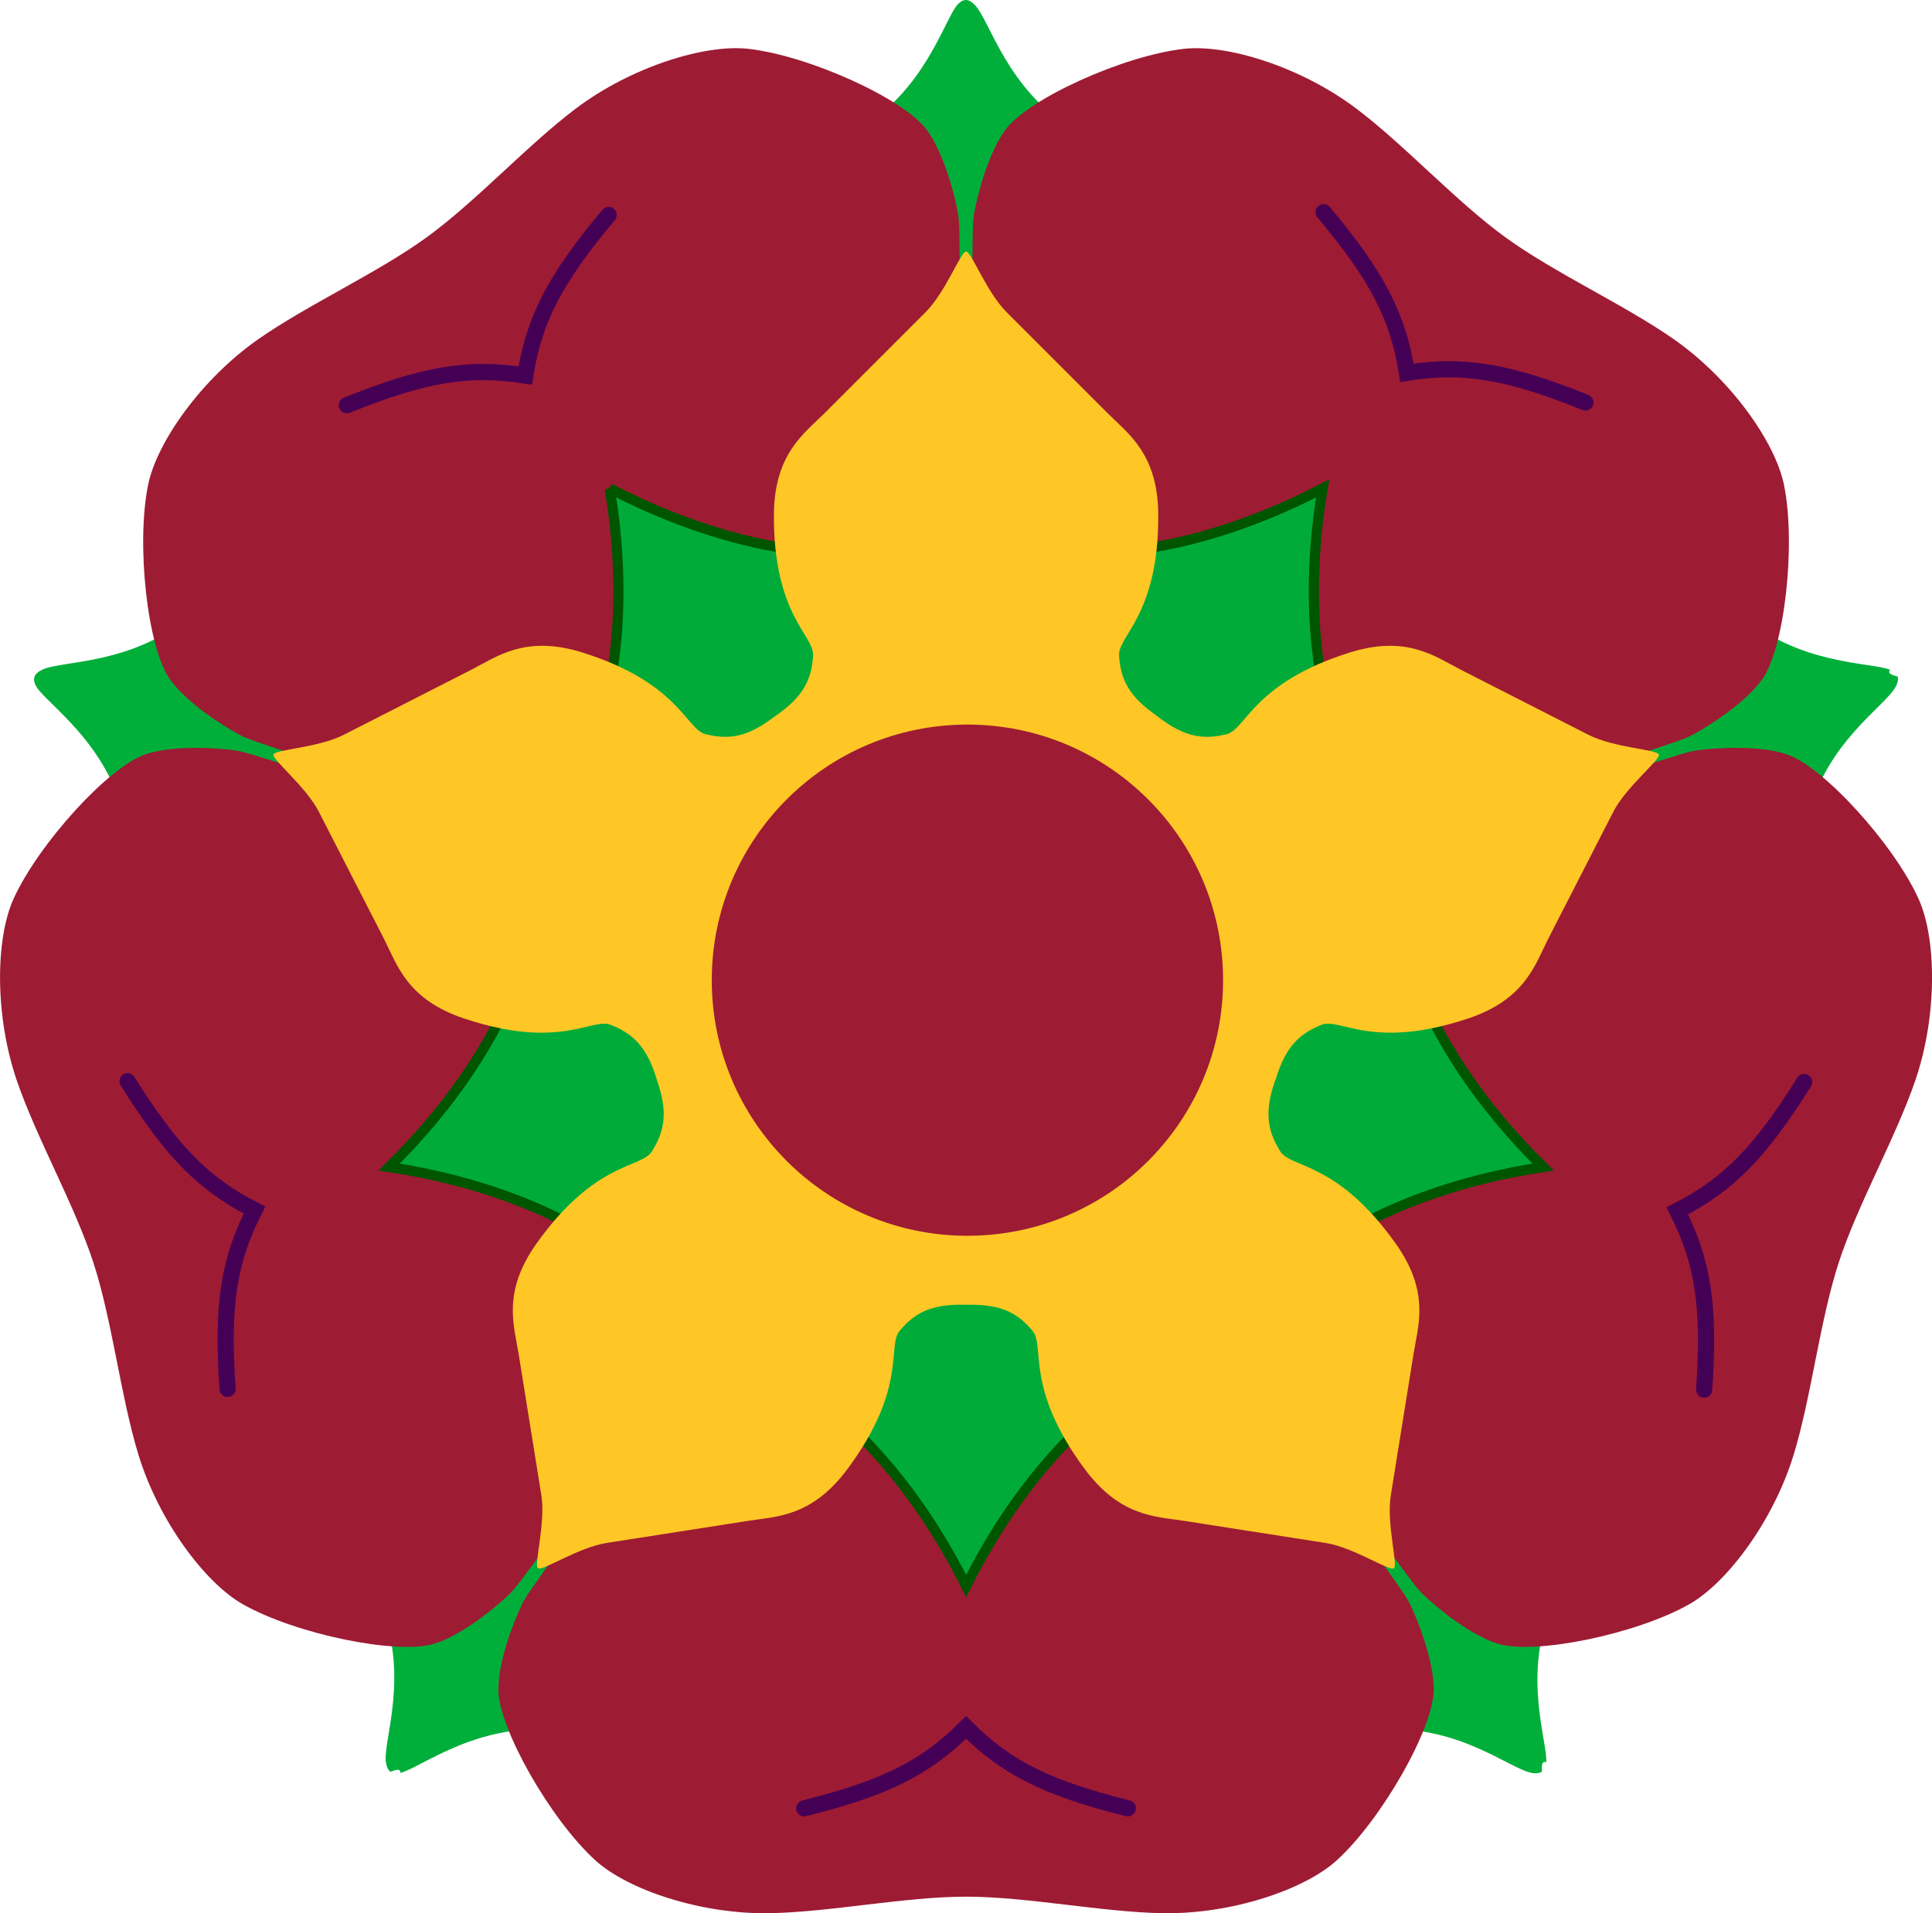 <?xml version="1.0" encoding="UTF-8"?>
<svg version="1.1" viewBox="0 0 95.535 94.627" xmlns="http://www.w3.org/2000/svg">
<g transform="translate(-252.23 -132.56)">
<path d="m300 132.56c-0.05-1e-3 -0.226 2e-3 -0.438 0.25-0.655 0.769-1.575 4.188-4.906 6.188l5.344 42 5.344-42c-3.332-2-4.148-5.403-4.906-6.188-0.242-0.251-0.394-0.249-0.438-0.25zm0 48.438 41.594-7.906c0.873-3.786 3.863-5.599 4.375-6.562 0.164-0.308 0.106-0.459 0.094-0.5-0.015-0.048-0.566-0.08-0.375-0.344-0.934-0.386-4.475-0.2-7.406-2.75l-38.281 18.062zm0 0 20.375 37.125c3.871-0.34 6.519 1.936 7.594 2.125 0.343 0.06 0.465-0.038 0.5-0.062 0.041-0.029-0.091-0.569 0.219-0.469 0.078-1.008-1.207-4.299 0.312-7.875l-29-30.844zm0 0-29 30.844c1.52 3.576 0.16 6.794 0.312 7.875 0.049 0.345 0.185 0.443 0.219 0.469 0.04 0.03 0.5-0.263 0.5 0.062 0.982-0.237 3.723-2.465 7.594-2.125l20.375-37.125zm0 0-38.281-18.062c-2.932 2.55-6.425 2.271-7.406 2.75-0.313 0.153-0.361 0.303-0.375 0.344-0.016 0.047-0.077 0.222 0.094 0.5 0.529 0.861 3.502 2.776 4.375 6.562l41.594 7.906z" fill="#00af3a"/>
<path d="m300 181c-22 31-21.55 30.047-22 31-0.333 0.707-1.141 2.69-1.125 4.156 0.02 1.911 2.571 6.385 4.781 8.406 1.597 1.461 5.215 2.684 8.625 2.625 3-0.052 6.7-0.817 9.719-0.817s6.719 0.766 9.719 0.817c3.41 0.059 7.027-1.164 8.625-2.625 2.21-2.021 4.761-6.495 4.781-8.406 0.015-1.466-0.792-3.45-1.125-4.156-0.45-0.953 0 0-22-31z" fill="#9e1b34"/>
<path d="m292 222c4-1 6-2 8-4 2 2 4 3 8 4" fill="none" stroke="#405" stroke-linecap="round" stroke-width=".8"/>
<path d="m300 181c22.684 30.503 21.917 29.78 22.684 30.503 0.569 0.535 2.206 1.916 3.605 2.354 1.823 0.571 6.867-0.472 9.472-1.95 1.883-1.068 4.164-4.13 5.162-7.392 0.878-2.869 1.293-6.625 2.226-9.496 0.933-2.871 2.805-6.154 3.781-8.991 1.11-3.225 1.064-7.043 0.169-9.014-1.239-2.726-4.706-6.535-6.517-7.145-1.389-0.468-3.525-0.313-4.301-0.214-1.046 0.133 0 0-36.281 11.344z" fill="#9e1b34"/>
<g transform="matrix(.309 -.951 .951 .309 3.705 435.52)">
<path d="m325.62 244.14c4-1 6-2 8-4 2 2 4 3 8 4" fill="none" stroke="#405" stroke-linecap="round" stroke-width=".8"/>
</g>
<path d="m300 181c36.02-12.148 35.096-11.641 36.02-12.148 0.685-0.376 2.504-1.506 3.353-2.701 1.107-1.558 1.673-6.677 1.073-9.611-0.434-2.121-2.641-5.236-5.435-7.193-2.457-1.721-5.901-3.277-8.343-5.051-2.442-1.774-4.986-4.569-7.382-6.374-2.725-2.052-6.37-3.189-8.521-2.946-2.976 0.336-7.67 2.457-8.809 3.99-0.874 1.177-1.387 3.256-1.533 4.024-0.197 1.036 0 0-0.423 38.011z" fill="#9e1b34"/>
<g transform="matrix(-.809 -.588 .588 -.809 435.01 546.54)">
<path d="m316.09 257.37c4-1 6-2 8-4 2 2 4 3 8 4" fill="none" stroke="#405" stroke-linecap="round" stroke-width=".8"/>
</g>
<path d="m300 181c-0.423-38.011-0.226-36.975-0.423-38.011-0.146-0.768-0.659-2.847-1.533-4.024-1.139-1.534-5.833-3.655-8.809-3.99-2.151-0.243-5.796 0.894-8.521 2.946-2.396 1.805-4.94 4.6-7.382 6.374-2.442 1.774-5.886 3.33-8.343 5.051-2.794 1.957-5.001 5.073-5.435 7.193-0.6 2.934-0.034 8.053 1.073 9.611 0.849 1.195 2.668 2.325 3.353 2.701 0.924 0.507 0 0 36.02 12.148z" fill="#9e1b34"/>
<g transform="matrix(-.809 .588 -.588 -.809 667.74 174.31)">
<path d="m293.44 251.74c4-1 6-2 8-4 2 2 4 3 8 4" fill="none" stroke="#405" stroke-linecap="round" stroke-width=".8"/>
</g>
<path d="m300 181c-36.281-11.344-35.235-11.211-36.281-11.344-0.775-0.099-2.911-0.253-4.301 0.214-1.811 0.61-5.278 4.419-6.517 7.145-0.896 1.971-0.941 5.789 0.169 9.014 0.976 2.837 2.848 6.12 3.781 8.991 0.933 2.871 1.348 6.627 2.226 9.496 0.998 3.262 3.279 6.324 5.162 7.392 2.605 1.477 7.649 2.521 9.472 1.95 1.399-0.438 3.036-1.819 3.605-2.354 0.768-0.722 0 0 22.684-30.503z" fill="#9e1b34"/>
<g transform="matrix(.309 .951 -.951 .309 382.51 -158.58)">
<path d="m289.46 224.41c4-1 6-2 8-4 2 2 4 3 8 4" fill="none" stroke="#405" stroke-linecap="round" stroke-width=".8"/>
</g>
<path d="m282.38 156.72c0.733 4.412 0.483 8.311-0.375 11.406l18 12.875-6.688-21.094c-3.209-0.14-6.968-1.127-10.938-3.188zm17.625 24.281 18-12.875c-0.858-3.096-1.108-6.995-0.375-11.406-3.969 2.061-7.728 3.047-10.938 3.188l-6.688 21.094zm0 0 17.812 13.156c2.679-1.773 6.296-3.209 10.719-3.875-3.186-3.138-5.281-6.429-6.406-9.438l-22.125 0.156zm0 0-7 21c2.514 2 5 5 7 9 2-4 4.486-7 7-9l-7-21zm0 0-22.125-0.156c-1.125 3.009-3.22 6.299-6.406 9.438 4.422 0.666 8.04 2.102 10.719 3.875l17.812-13.156z" fill="#00ab39" stroke="#050" stroke-width=".5"/>
<g>
<path d="m300 145c-0.261 0-1 2-2 3l-5 5c-1 1-2.479 2-2.5 5-0.036 5 2.012 6 1.938 7-0.085 1.137-0.434 2-1.906 3-1.385 1.064-2.308 1.143-3.406 0.875-0.974-0.238-1.296-2.52-6.062-4.031-2.86-0.907-4.271 0.202-5.531 0.844l-6.312 3.219c-1.26 0.642-3.388 0.721-3.469 0.969-0.081 0.248 1.608 1.584 2.25 2.844l3.219 6.281c0.642 1.26 1.122 2.99 3.969 3.938 4.744 1.579 6.322-0.068 7.25 0.312 1.055 0.432 1.785 1.041 2.281 2.75 0.572 1.63 0.341 2.544-0.25 3.5-0.527 0.853-2.777 0.465-5.688 4.531-1.746 2.44-1.127 4.103-0.906 5.5l1.125 7c0.221 1.397-0.417 3.594-0.156 3.594 0.211 0.153 1.978-1.029 3.375-1.25l7-1.094c1.397-0.221 3.157-0.179 4.938-2.594 2.968-4.024 1.914-6.048 2.562-6.812 0.737-0.87 1.534-1.337 3.312-1.281 1.732-0.042 2.522 0.422 3.25 1.281 0.648 0.765-0.405 2.788 2.562 6.812 1.781 2.414 3.541 2.373 4.938 2.594l7 1.094c1.397 0.221 3.191 1.434 3.375 1.25 0.211-0.153-0.377-2.197-0.156-3.594l1.125-7c0.221-1.397 0.84-3.06-0.906-5.5-2.91-4.066-5.16-3.678-5.688-4.531-0.591-0.956-0.822-1.87-0.25-3.5 7e-3 -0.023 0.024-0.04 0.031-0.062 0.495-1.656 1.21-2.261 2.25-2.688 0.928-0.38 2.506 1.266 7.25-0.312 2.846-0.947 3.327-2.677 3.969-3.938l3.219-6.281c0.642-1.26 2.384-2.62 2.25-2.844-0.081-0.248-2.209-0.327-3.469-0.969l-6.312-3.219c-1.26-0.642-2.671-1.75-5.531-0.844-4.766 1.511-5.088 3.793-6.062 4.031-1.098 0.268-2.021 0.189-3.406-0.875-0.013-9e-3 -0.018-0.022-0.031-0.031-1.44-0.989-1.791-1.842-1.875-2.969-0.075-1 1.973-2 1.938-7-0.021-3-1.5-4-2.5-5l-5-5c-1-1-1.739-3-2-3z" fill="#ffc726"/>
<circle transform="matrix(.903 0 0 .903 25.556 16.694)" cx="304" cy="182" r="14" fill="#9e1b34"/>
</g>
</g>
</svg>
